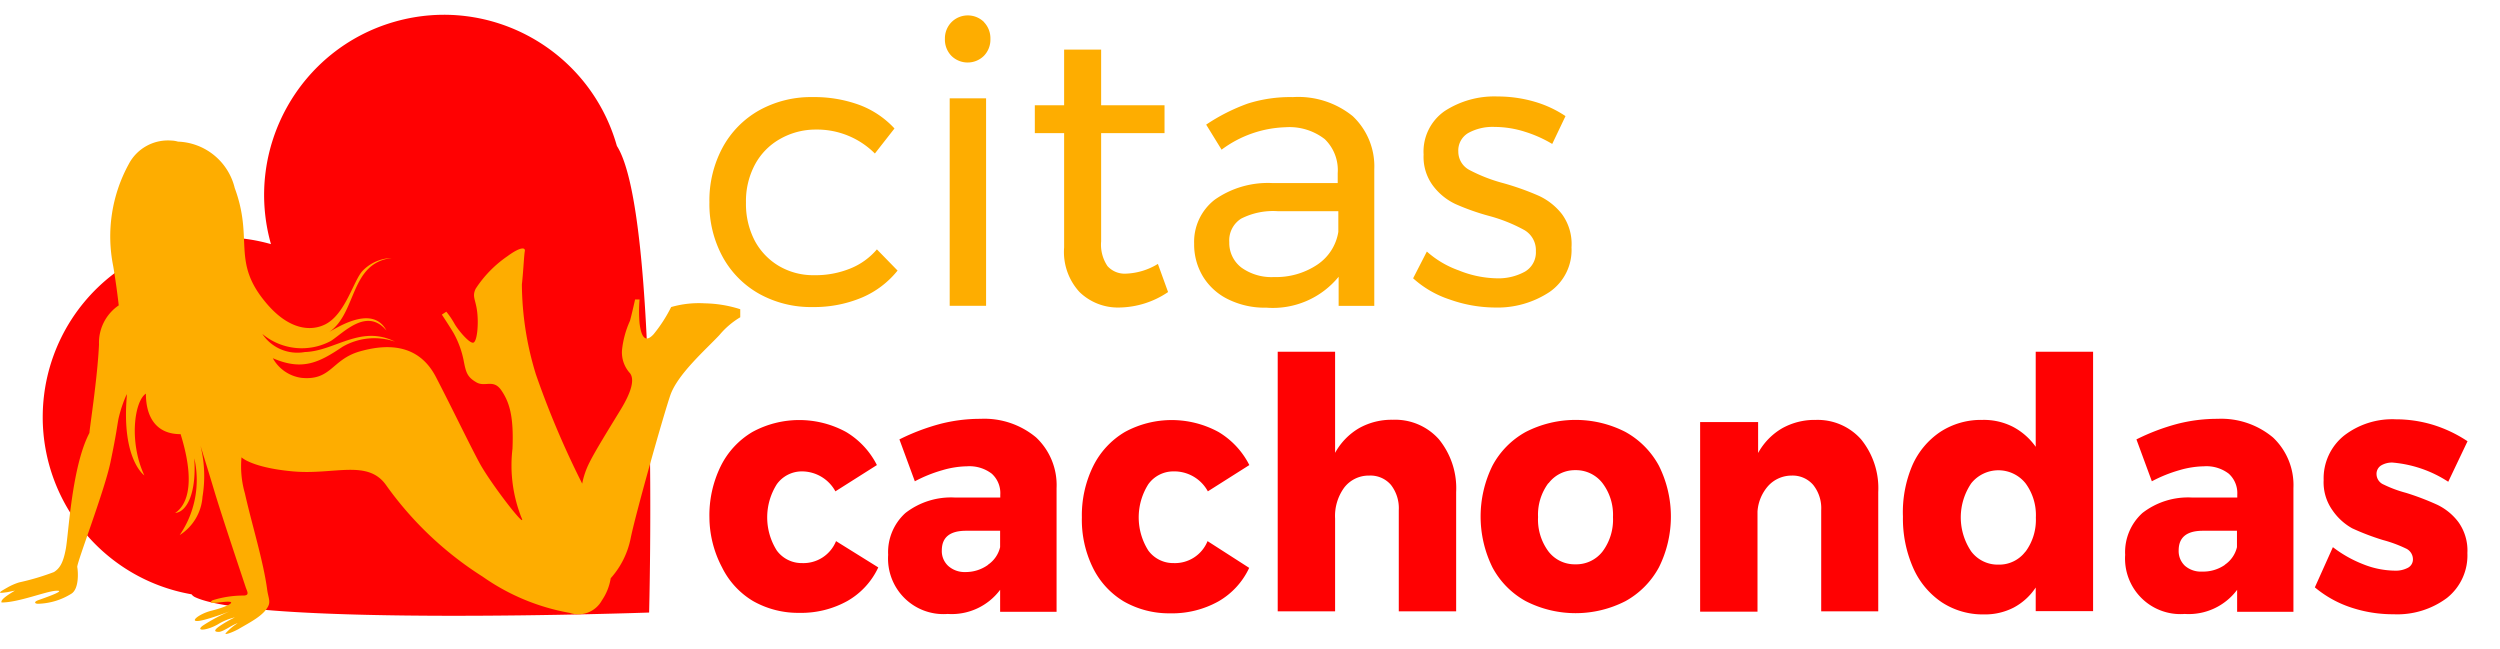 <svg xmlns="http://www.w3.org/2000/svg" width="154" height="40" viewBox="0 0 154 40"><g fill="none" fill-rule="evenodd" stroke-width="154"><g><path fill="#FEAD00" fill-rule="nonzero" d="M50.255 7.981a4.428 4.428 0 0 0-2.223.59 3.948 3.948 0 0 0-1.53 1.572 4.772 4.772 0 0 0-.55 2.343 4.896 4.896 0 0 0 .541 2.343 3.996 3.996 0 0 0 1.482 1.552 4.172 4.172 0 0 0 2.185.571 5.687 5.687 0 0 0 2.214-.41 4.209 4.209 0 0 0 1.643-1.18l1.273 1.305a5.635 5.635 0 0 1-2.204 1.666 7.583 7.583 0 0 1-3.021.581 6.56 6.56 0 0 1-3.306-.819 5.803 5.803 0 0 1-2.251-2.286 6.804 6.804 0 0 1-.808-3.352 6.871 6.871 0 0 1 .808-3.362A5.793 5.793 0 0 1 46.759 6.8a6.57 6.57 0 0 1 3.306-.819 8.057 8.057 0 0 1 2.907.495A5.633 5.633 0 0 1 55.1 7.914l-1.207 1.543a5.038 5.038 0 0 0-3.638-1.476zm10.355-6.62c.268.279.411.653.399 1.039a1.43 1.43 0 0 1-.399 1.038c-.555.55-1.45.55-2.005 0a1.43 1.43 0 0 1-.398-1.038 1.43 1.43 0 0 1 .408-1.038c.555-.55 1.45-.55 2.004 0h-.009zm-2.109 4.696h2.242v12.781h-2.242V6.058zm13.452 11.934a5.481 5.481 0 0 1-2.993.952 3.396 3.396 0 0 1-2.46-.952 3.644 3.644 0 0 1-.95-2.753V8.2h-1.805V6.486h1.805V3.057h2.28v3.429h3.905V8.2H67.83v6.667a2.366 2.366 0 0 0 .39 1.523c.287.318.702.49 1.13.467a4.04 4.04 0 0 0 1.976-.6l.627 1.733zm10.507.847v-1.79a5.229 5.229 0 0 1-4.455 1.904 5.081 5.081 0 0 1-2.328-.504 3.727 3.727 0 0 1-1.577-1.42 3.817 3.817 0 0 1-.541-2.009 3.289 3.289 0 0 1 1.263-2.714 5.69 5.69 0 0 1 3.534-1.029h4.047v-.61a2.651 2.651 0 0 0-.798-2.095 3.547 3.547 0 0 0-2.423-.733A6.934 6.934 0 0 0 75.25 9.22l-.95-1.543a11.702 11.702 0 0 1 2.556-1.295 8.644 8.644 0 0 1 2.784-.4 5.33 5.33 0 0 1 3.686 1.171 4.253 4.253 0 0 1 1.33 3.277v8.41H82.46zm-1.33-2.524a3 3 0 0 0 1.311-2.028v-1.277h-3.733a4.342 4.342 0 0 0-2.252.458 1.582 1.582 0 0 0-.732 1.447 1.907 1.907 0 0 0 .751 1.572 3.177 3.177 0 0 0 2.005.58 4.561 4.561 0 0 0 2.65-.752zm12.768-8.21a6.227 6.227 0 0 0-1.824-.285 3.11 3.11 0 0 0-1.625.371 1.248 1.248 0 0 0-.617 1.153c.001.478.269.915.694 1.133a9.97 9.97 0 0 0 2.09.81c.738.206 1.462.464 2.165.771a3.858 3.858 0 0 1 1.435 1.133 3.12 3.12 0 0 1 .589 2.048 3.136 3.136 0 0 1-1.359 2.752 5.813 5.813 0 0 1-3.391.953 8.455 8.455 0 0 1-2.755-.495 6.266 6.266 0 0 1-2.252-1.305l.846-1.648a5.925 5.925 0 0 0 1.966 1.162 6.503 6.503 0 0 0 2.29.486 3.394 3.394 0 0 0 1.786-.41 1.372 1.372 0 0 0 .674-1.257 1.43 1.43 0 0 0-.712-1.305 9.704 9.704 0 0 0-2.157-.866 14.35 14.35 0 0 1-2.08-.734 3.697 3.697 0 0 1-1.397-1.142 2.967 2.967 0 0 1-.57-1.905 3.04 3.04 0 0 1 1.302-2.686 5.613 5.613 0 0 1 3.259-.895 8.104 8.104 0 0 1 2.28.324 6.823 6.823 0 0 1 1.9.885l-.818 1.715a7.685 7.685 0 0 0-1.719-.762z"/><path fill="#FF0102" fill-rule="nonzero" d="M49.4 29.038a1.899 1.899 0 0 0-1.548.79 3.818 3.818 0 0 0 0 4.086 1.898 1.898 0 0 0 1.548.772 2.166 2.166 0 0 0 2.1-1.353l2.602 1.62a4.634 4.634 0 0 1-1.9 2.066 5.86 5.86 0 0 1-2.973.733 5.622 5.622 0 0 1-2.85-.733 4.967 4.967 0 0 1-1.9-2.067 6.68 6.68 0 0 1-.779-3.076 6.872 6.872 0 0 1 .693-3.152 5.033 5.033 0 0 1 1.957-2.115 6.029 6.029 0 0 1 5.767 0 4.986 4.986 0 0 1 1.9 2.039l-2.556 1.619a2.355 2.355 0 0 0-2.061-1.229zm14.43-2.086a4.034 4.034 0 0 1 1.255 3.115v7.619h-3.477v-1.353a3.72 3.72 0 0 1-3.23 1.486 3.406 3.406 0 0 1-2.664-.979 3.424 3.424 0 0 1-1.003-2.659 3.252 3.252 0 0 1 1.064-2.581 4.58 4.58 0 0 1 3.049-.952h2.793v-.172a1.612 1.612 0 0 0-.522-1.295 2.257 2.257 0 0 0-1.52-.457 5.687 5.687 0 0 0-1.52.238 8.614 8.614 0 0 0-1.701.686l-.95-2.581a13.194 13.194 0 0 1 2.508-.953 9.857 9.857 0 0 1 2.489-.314 4.97 4.97 0 0 1 3.43 1.152zm-2.973 7.838a1.81 1.81 0 0 0 .75-1.085v-1.01h-2.099c-.994 0-1.492.403-1.492 1.21a1.24 1.24 0 0 0 .39.952 1.508 1.508 0 0 0 1.064.381 2.352 2.352 0 0 0 1.387-.438v-.01zm11.428-5.752a1.899 1.899 0 0 0-1.548.79 3.818 3.818 0 0 0 0 4.086 1.898 1.898 0 0 0 1.548.772 2.166 2.166 0 0 0 2.1-1.353l2.565 1.648a4.634 4.634 0 0 1-1.9 2.067 5.86 5.86 0 0 1-2.974.733 5.622 5.622 0 0 1-2.85-.733 4.967 4.967 0 0 1-1.9-2.067 6.68 6.68 0 0 1-.683-3.105 6.872 6.872 0 0 1 .693-3.152 5.033 5.033 0 0 1 1.957-2.114 6.029 6.029 0 0 1 5.766 0 4.986 4.986 0 0 1 1.9 2.038l-2.555 1.619a2.355 2.355 0 0 0-2.119-1.229zm16.35-1.98a4.77 4.77 0 0 1 1.064 3.256v7.343h-3.534V31.43a2.337 2.337 0 0 0-.484-1.562 1.66 1.66 0 0 0-1.34-.572 1.898 1.898 0 0 0-1.539.743 2.967 2.967 0 0 0-.56 1.905v5.714h-3.535v-15.99h3.535v6.228a3.976 3.976 0 0 1 1.481-1.524 4.096 4.096 0 0 1 2.072-.514 3.606 3.606 0 0 1 2.84 1.2zm11.495-.448a5.194 5.194 0 0 1 2.062 2.085 7.006 7.006 0 0 1 0 6.248 5.194 5.194 0 0 1-2.062 2.086 6.73 6.73 0 0 1-6.146 0 5.127 5.127 0 0 1-2.053-2.086 7.092 7.092 0 0 1 0-6.248 5.127 5.127 0 0 1 2.052-2.086 6.73 6.73 0 0 1 6.147 0zm-4.75 3.152a3.253 3.253 0 0 0-.636 2.086 3.292 3.292 0 0 0 .636 2.114 2.031 2.031 0 0 0 1.663.8 2.05 2.05 0 0 0 1.681-.8c.45-.61.674-1.357.636-2.114a3.225 3.225 0 0 0-.646-2.086 2.06 2.06 0 0 0-1.672-.8 2.031 2.031 0 0 0-1.653.81l-.009-.01zm19.257-2.705a4.77 4.77 0 0 1 1.063 3.257v7.343h-3.514V31.43a2.3 2.3 0 0 0-.495-1.562 1.67 1.67 0 0 0-1.33-.572 1.955 1.955 0 0 0-1.434.629 2.642 2.642 0 0 0-.665 1.59v6.162h-3.534V26h3.572v1.905a3.967 3.967 0 0 1 1.482-1.524 4.096 4.096 0 0 1 2.071-.514 3.577 3.577 0 0 1 2.784 1.19zm14.297-5.39v15.98H125.4v-1.456a3.718 3.718 0 0 1-1.359 1.237 3.849 3.849 0 0 1-1.814.42 4.618 4.618 0 0 1-2.622-.753 4.959 4.959 0 0 1-1.758-2.124 7.53 7.53 0 0 1-.626-3.152 7.35 7.35 0 0 1 .579-3.152 4.816 4.816 0 0 1 1.729-2.067 4.58 4.58 0 0 1 2.575-.733 3.934 3.934 0 0 1 1.9.428 3.993 3.993 0 0 1 1.396 1.229v-5.857h3.534zm-4.161 12.314a3.301 3.301 0 0 0 .636-2.095 3.301 3.301 0 0 0-.636-2.115 2.145 2.145 0 0 0-1.672-.802 2.145 2.145 0 0 0-1.672.802 3.741 3.741 0 0 0 0 4.2 2.04 2.04 0 0 0 1.672.81 2.022 2.022 0 0 0 1.663-.8h.009zm15.248-7.029a4.034 4.034 0 0 1 1.254 3.115v7.619h-3.468v-1.353a3.72 3.72 0 0 1-3.23 1.486 3.406 3.406 0 0 1-2.663-.979 3.424 3.424 0 0 1-1.004-2.659 3.252 3.252 0 0 1 1.064-2.581 4.58 4.58 0 0 1 3.05-.952h2.792v-.172a1.612 1.612 0 0 0-.522-1.295 2.257 2.257 0 0 0-1.52-.457 5.687 5.687 0 0 0-1.52.238 8.614 8.614 0 0 0-1.7.686l-.95-2.581a13.194 13.194 0 0 1 2.507-.953 9.857 9.857 0 0 1 2.49-.314 4.97 4.97 0 0 1 3.42 1.152zm-2.974 7.838a1.81 1.81 0 0 0 .75-1.085v-1.01h-2.099c-.994 0-1.492.403-1.492 1.21a1.24 1.24 0 0 0 .39.952 1.508 1.508 0 0 0 1.064.353 2.352 2.352 0 0 0 1.387-.41v-.01zm10.355-6.295a1.308 1.308 0 0 0-.732.181.61.61 0 0 0-.275.553.705.705 0 0 0 .437.619 7.531 7.531 0 0 0 1.387.514 16.466 16.466 0 0 1 1.9.724c.52.246.974.615 1.32 1.076.394.554.589 1.226.552 1.905a3.346 3.346 0 0 1-1.264 2.771 5.121 5.121 0 0 1-3.287 1 8.151 8.151 0 0 1-2.622-.419 6.76 6.76 0 0 1-2.223-1.238l1.111-2.476a7.595 7.595 0 0 0 1.9 1.066 5.394 5.394 0 0 0 1.9.381c.287.015.572-.047.827-.18a.581.581 0 0 0 .304-.524.733.733 0 0 0-.447-.667 8.053 8.053 0 0 0-1.396-.514 14.873 14.873 0 0 1-1.9-.724 3.575 3.575 0 0 1-1.216-1.114 2.958 2.958 0 0 1-.541-1.858 3.375 3.375 0 0 1 1.263-2.742 4.856 4.856 0 0 1 3.173-1 7.962 7.962 0 0 1 2.308.342 8.199 8.199 0 0 1 2.119 1.01l-1.188 2.495a7.426 7.426 0 0 0-3.41-1.18zm-144.77-2.78a11.086 11.086 0 0 1 4.377-8.85 11.026 11.026 0 0 1 9.682-1.827C15.026 9.14 18.445 3.003 24.33 1.333S36.334 3.091 38 8.991c2.641 4.123 1.986 28.742 1.986 28.742s-24.216.848-27.978-.952a.58.58 0 0 1-.209-.172c-5.286-.923-9.15-5.515-9.168-10.895z"/><path fill="#FEAD00" d="M10.64 8.667a2.725 2.725 0 0 0-2.717 1.457 9.277 9.277 0 0 0-.95 6.267c.133.78.247 1.6.342 2.419a2.783 2.783 0 0 0-1.216 2.409c-.095 2.086-.589 5.22-.589 5.448-1.083 2.057-1.282 6.2-1.454 7.133-.17.933-.408 1.229-.731 1.438a15.171 15.171 0 0 1-2.147.638 3.615 3.615 0 0 0-.722.315c-.57.323-.637.38 0 .285l.465-.095c-.522.314-.893.571-.826.733 1.045 0 2.717-.685 3.353-.723.637-.039-.417.342-1.063.57-.361.125-.219.249 0 .23a4.068 4.068 0 0 0 2.014-.62c.494-.314.408-1.41.36-1.638-.047-.228 1.672-4.676 2.043-6.447.37-1.772.39-2.115.494-2.676a7.995 7.995 0 0 1 .513-1.534v.153c-.323 3.885 1.083 4.857 1.083 4.857-.95-2.029-.627-4.562.095-5.038 0 1.514.694 2.504 2.138 2.495 1.216 3.914-.143 4.705-.333 4.857.703-.067 1.311-1.181 1.178-3.314v-.048l.048.229a6.003 6.003 0 0 1-.95 4.495 3.04 3.04 0 0 0 1.406-2.362 7.733 7.733 0 0 0-.124-3.143c.209.676.523 1.686.836 2.733.447 1.496 1.568 4.838 1.948 5.981.085.258.275.515-.152.515a6.322 6.322 0 0 0-1.9.295c-.295.229.161.152.646.105 1.016-.115.38.266-.703.533-.836.21-1.558.838-.485.572.684-.172 1.587-.524 1.587-.524a10.441 10.441 0 0 0-1.653.885c-.456.362.313.277.95-.095a3.52 3.52 0 0 1 1.045-.428 7.396 7.396 0 0 0-.998.58c-.285.21-.285.315 0 .315s.855-.457 1.169-.533a3.384 3.384 0 0 0-.722.6c-.152.152.342 0 .788-.248.694-.41 1.539-.82 1.824-1.42.133-.275 0-.532-.066-.952-.219-1.733-.95-4.066-1.378-5.98a6.024 6.024 0 0 1-.209-2.22s.637.639 3.173.867c2.537.229 4.617-.771 5.748.867a21.283 21.283 0 0 0 5.937 5.619 13.339 13.339 0 0 0 5.349 2.228 1.66 1.66 0 0 0 1.994-.771 3.34 3.34 0 0 0 .542-1.362 5.214 5.214 0 0 0 1.226-2.448c.313-1.542 1.994-7.495 2.441-8.81.446-1.313 2.223-2.856 3.03-3.723a5.01 5.01 0 0 1 1.283-1.095v-.495a7.583 7.583 0 0 0-2.175-.362 6.17 6.17 0 0 0-2.081.228 9.002 9.002 0 0 1-1.083 1.676c-.541.591-.77.096-.865-.685a8.908 8.908 0 0 1 0-1.457h-.275s-.18.819-.314 1.314a5.811 5.811 0 0 0-.493 1.819 1.908 1.908 0 0 0 .494 1.41c.275.361.133 1.085-.59 2.266-.721 1.181-1.538 2.495-1.9 3.22a4.97 4.97 0 0 0-.455 1.314 54.97 54.97 0 0 1-2.85-6.724 19.14 19.14 0 0 1-.865-5.543c.095-.867.133-1.82.18-2.048.048-.228-.227-.314-1.082.315a7.144 7.144 0 0 0-1.948 2c-.228.495 0 .638.095 1.409s0 1.819-.228 1.905c-.228.086-.95-.772-1.178-1.181a5.07 5.07 0 0 0-.494-.724l-.275.181s.456.686.722 1.133a5.78 5.78 0 0 1 .636 1.772c.133.685.228.952.77 1.266.541.315 1.045-.228 1.539.496s.769 1.59.684 3.59a8.763 8.763 0 0 0 .541 4.22c.456.952-1.9-2.087-2.584-3.363-.684-1.276-1.634-3.266-2.67-5.266-1.035-2-2.897-2.086-4.664-1.59-1.767.494-1.767 1.818-3.62 1.637a2.385 2.385 0 0 1-1.766-1.21c1.824.791 2.85.267 4.294-.704a3.915 3.915 0 0 1 3.239-.314c-2.147-1.067-3.714.59-5.567.638a2.59 2.59 0 0 1-2.612-1.115 3.792 3.792 0 0 0 4.227.429c.827-.543 2.223-2.067 3.42-.638-.807-1.514-2.755-.362-3.524.086 1.71-1.172 1.263-4.258 3.857-4.553a2.562 2.562 0 0 0-1.796.781c-.56.572-1.045 2.648-2.29 3.295-.892.458-2.27.372-3.695-1.352-2.109-2.533-.722-3.857-1.9-7.038a3.736 3.736 0 0 0-3.496-2.857 1.725 1.725 0 0 0-.408-.067l.085.01z"/></g></g></svg>